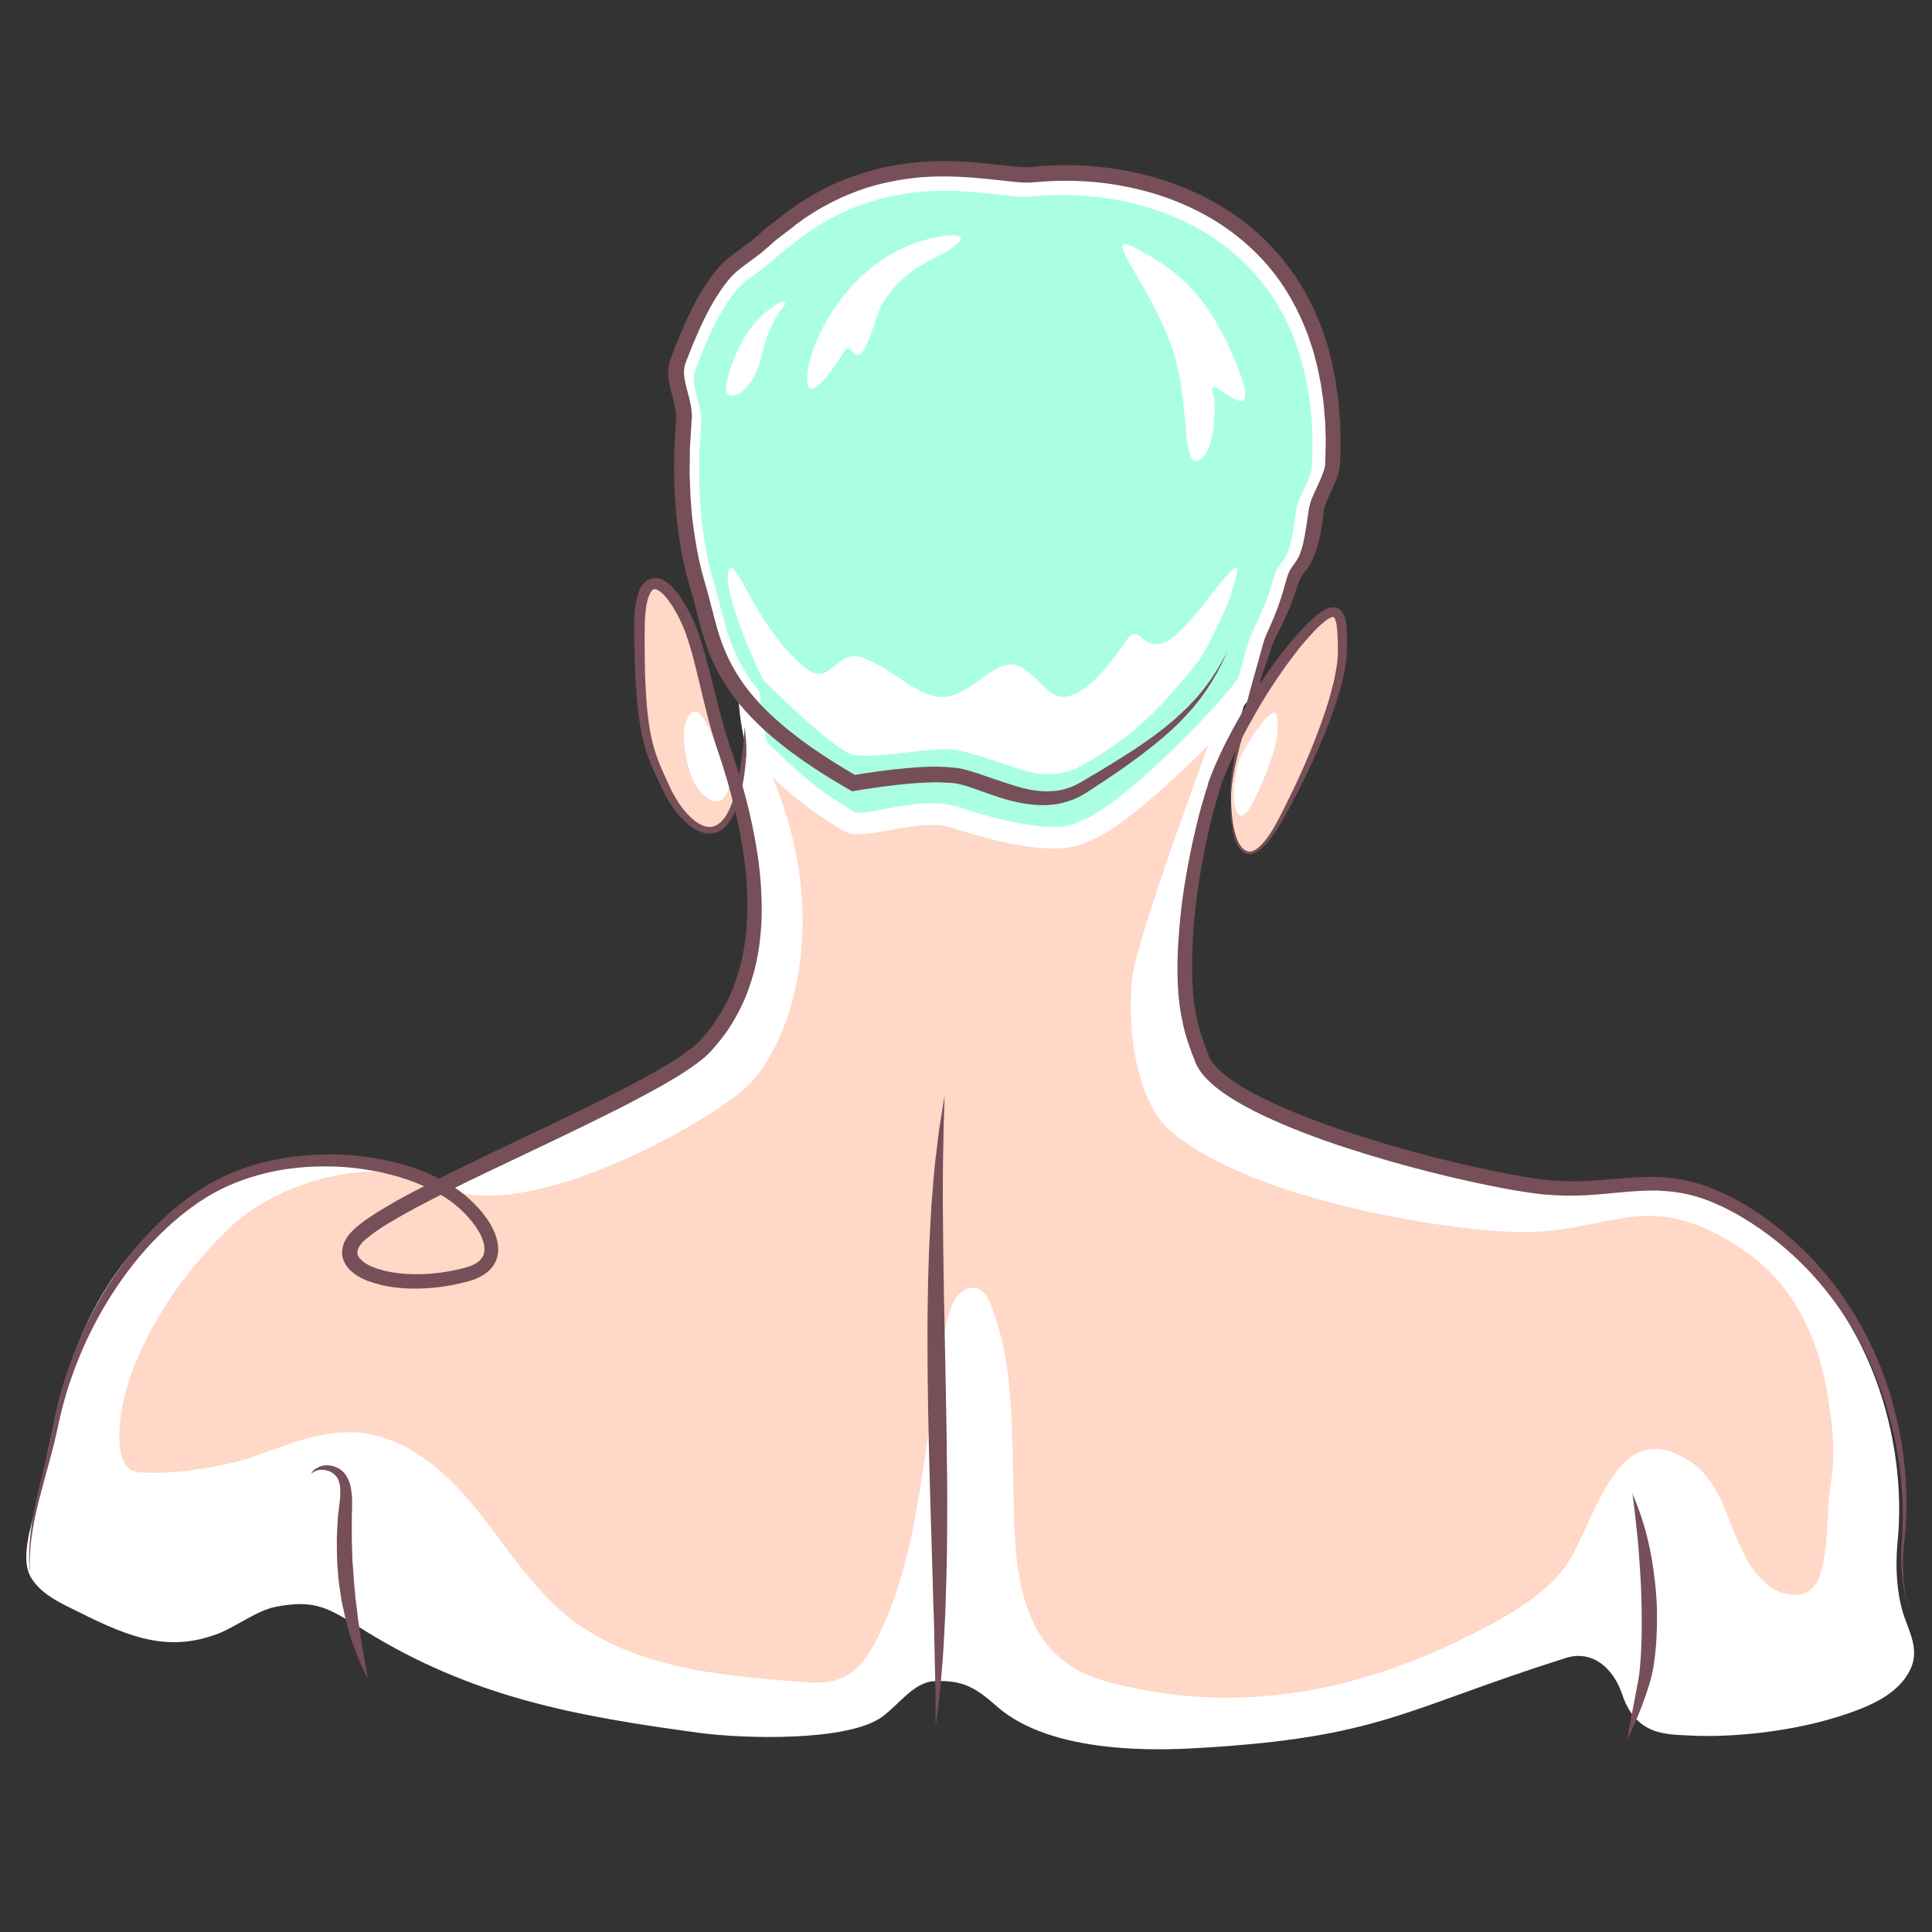 <?xml version="1.0" encoding="UTF-8"?>
<svg xmlns="http://www.w3.org/2000/svg" xmlns:xlink="http://www.w3.org/1999/xlink" version="1.1" id="Layer_13" x="0px" y="0px" viewBox="0 0 1200 1200" xml:space="preserve">
<rect x="0" y="0" width="1200" height="1200" fill="#333333" stroke="none"/>
<g>
	<g>
		<path fill="#FFFFFF" d="M1178.6,957.9c6-59.1-13.6-146.5-87.8-198.3c-59.9-41.8-84.9-15.4-139.2-22.6    c-54.2-7.2-194.5-44.2-208.3-78.7c-7.2-18-13.5-35.5-9.9-81.6c2.3-28.9,9.6-64.8,17.3-88.3c3.5-10.8,10.6-25.9,19.5-41.7    c5.5-19.8,11.7-38.3,13.5-45.1c2.1-7.7,9.8-18.4,16-41.1c3.1-11.3,10.3-5.6,14.5-43.5c0.9-7.9,10.1-20,10.2-29.5    c7.2-144.7-103.6-187.5-186.3-179c-21.2,2.2-85.6-21.2-150.7,27.7c-23.1,17.4-9,8.6-33.8,26.5c-17,12.3-30.4,46.7-35.8,61.2    c-4.6,12.4,4.6,24.1,3.4,37c-4,45.4,1.9,81.5,8.6,103.1c6.7,21.6,13,49,33.9,74.7c0.4,13.5-0.9,24.2-1.3,34    c-0.2,5.7-1.3,12.7-3,19.6c19.8,89.1,3.8,126.6-24.4,157.4c-18.9,20.7-105.2,57.5-163.8,86.9c-0.9,0.5-15.9-8.2-18.1-9    c-7.9-2.9-16.1-4.8-24.4-6.1c-18.3-2.9-62.3-9.3-101,16.3C42.1,794.3,37,874.4,22.7,934.1c-3.1,12.8-10.2,33.5-3.8,45.1    c5.1,9.1,14.7,14.5,24,19.1c32.7,16.3,58.8,29.5,92.8,16.3c10.8-4.2,23.8-14.2,35.2-16.5c25.1-5,33.3,0.8,55,14.3    c67,41.7,131,53.5,209.2,64c26.3,3.5,91.6,5.6,113-10.2c10.1-7.4,19.6-21.4,32.1-22c17.8-0.8,25.7,3.9,39,15.7    c34.1,30,100.9,27.3,125.5,25.8c112.7-6.5,127.3-24.1,227.8-55.9c16.4-5.2,29.5,6.1,35,22.4c8.7,26.2,27.8,25,43,25.8    c21.2,1.1,62.1-1.2,99-14.3c12.7-4.5,25.7-10.4,33.7-21.2c9.4-12.8,5.4-22.9,0.5-35.8C1178,992.2,1177.1,973.3,1178.6,957.9z"></path>
		<g>
			<path fill="#FFD8C7" d="M395.6,390.7c0,68.7,6.6,77.2,16.9,99.5c8.7,18.9,35.9,43.9,45.2,5.9c-2.6-9.9-5.8-20.3-9.6-31.2     c-10-28.8-12.2-60.1-21.4-79.9C414,357.7,395.6,350.9,395.6,390.7z"></path>
		</g>
		<g>
			<path fill="#FFD8C7" d="M796.7,506.6c23.1-42.9,37.5-82.7,37.5-103.5c0-20.8,0-36.2-24-9.5c-12.9,14.4-25.8,33.6-36.1,51.9     c-5,18.3-9.5,37.7-9.5,50.3C764.6,522,773.6,549.6,796.7,506.6z"></path>
		</g>
	</g>
	<g>
		<path fill="#FFD8C7" d="M1121.8,989.2c1.3-0.6,2.6-1.5,3.7-2.5c3.1-3,4.6-7.2,5.7-11.3c5.1-18.2,3-36.8,6.1-55.2    c2.9-17.1,0.7-35.9-2-52.9c-5.5-34.9-20.5-68.5-50.2-89.3c-59.9-41.8-81.8-13.5-136.5-12.7c-41.3,0.6-170.3-18.4-222.1-63.3    c-14.7-12.7-27.1-46.7-23.5-92.8c2-25.3,50.4-154.2,63.4-189.8c-9.8,7.8-20.3,14.7-31.4,20.7c-36.5,43.6-87.6,58.1-89.5,57.6    c-71.8-20-61.9-23.7-115.5-11.3c-19.9-5.1-37.4-25.6-60.9-45.2c0.4,13.5,9.2,38,11.9,44.5c33.5,82.1,13.5,156-14.7,186.9    c-18.9,20.7-140.6,91.3-193.5,63.8c-39.1-20.3-100.5-2.7-130.7,26.7c-74,72.2-77.5,148.6-57.7,151.1c19.8,2.5,55-3,73.8-9.7    c20.7-7.4,41.9-16.4,63.8-14.7c29.5,2.2,54.1,23.3,72.8,46.2c18.7,22.9,34.3,48.8,57.2,67.5c39.3,32,93.3,37.2,143.8,41    c9.3,0.7,19.1,1.4,27.6-2.5c10.3-4.6,16.8-14.9,21.8-25c16.3-32.9,22.9-69.3,28.3-105.3c2.8-18.2,5.2-36.5,8.6-54.7    c2.7-14.4,3.7-38.4,11.6-50.8c3-4.6,9-7.8,14.1-5.6c4,1.7,6.2,6.1,7.8,10.2c13.1,33.3,12.8,70.2,13.7,105.9    c1,38.4-1.7,91.9,33.9,116.8c10.3,7.2,22.7,10.9,35,13.7c73.3,16.8,143.3,3.5,210.8-29.5c14.6-7.1,49.3-24.2,63.5-45.1    c19.8-29.2,30.7-95.1,77.3-64.9c26.4,17.1,24.3,60.2,50.1,78.1C1106.3,990.2,1115.2,992.3,1121.8,989.2z"></path>
		<path fill="#FFFFFF" d="M425.3,450.6c-1.7,5.6,0.2,23.3,5.3,34.4c4.3,9.4,17.8,21.8,22.5,2.9c-1.3-4.9-2.9-10.1-4.8-15.5    C436.5,438.3,430,435.7,425.3,450.6z"></path>
		<path fill="#FFFFFF" d="M778.9,497.1c9-18.4,14.7-35.5,14.7-44.4c0-8.9,0-15.5-9.4-4.1c-5.1,6.2-10.1,14.4-14.2,22.3    c-2,7.8-3.7,16.2-3.7,21.5C766.3,503.7,769.8,515.5,778.9,497.1z"></path>
	</g>
	<path fill="#AAFFE2" stroke="#FFFFFF" stroke-width="13.427" stroke-miterlimit="10" d="M527.8,510.5c8.3,4.9,43.4-9.9,65.1-2.9   c39,12.6,67,16.5,80.8,8.6c26.9-9.2,93.1-77.5,101.8-92.9c1.4-5.7,4.5-15.5,6.3-22.2c2.1-7.5,9.5-17.9,15.6-40.1   c3-11,10-5.4,14.2-42.4c0.9-7.7,9.9-19.5,10-28.8c7.1-141-101-182.7-181.5-174.4c-20.7,2.1-83.4-20.6-146.9,27   c-22.6,16.9-8.7,8.4-32.9,25.9c-16.6,12-29.7,45.5-34.9,59.7c-4.5,12.1,4.5,23.5,3.4,36.1c-3.9,44.2,1.8,79.4,8.4,100.5   c6.5,21,7.8,42.6,28.2,67.7c0.4,13.1,3.6,27.3,5,32.2C487.4,480.9,500.4,494.4,527.8,510.5z"></path>
	<path fill="#FFFFFF" d="M452.9,353.7c4.6-8,15.8,34.8,47.2,61.1c15.6,13,19.2-12.5,35.8-6.3c19.1,7.1,33.3,23.9,48.7,24.4   c15.8,0.5,29.7-19,41.9-20.1c12.6-1.1,21,16.8,30.4,19.5c10.9,3.2,26.1-9.7,41.9-33.5c8.2-12.3,9.4,2.3,20.6,1.4   c11.5-0.9,28.8-26.2,37.2-36.3c16.3-19.7,13.2-12.1,7.1,8c-1.6,5.3-15.3,33.6-18.3,37.4C722.9,437.4,707,455,676.4,473   c-10.8,6.4-16.7,8-29.2,7.7c-9.4-0.2-32.5-10-44.1-12.6c-6.6-1.5-6.6-4.5-35.5-1.3c-8.1,0.9-32.4,4.6-39.8,1.3   c-11.5-5.2-36.7-29-52.9-44.9C472.4,421,446.9,364.1,452.9,353.7z"></path>
	<g>
		<path fill="#764F58" d="M764,496.9c-0.1-5.7,0.4-11.4,1.2-17.1c0.8-5.7,1.8-11.3,3-16.9c2.3-11.2,5.1-22.3,8.1-33.4    c1.5-5.5,3-11,4.6-16.5l2.3-8.2l1.1-4.2l0.6-2c0.1-0.3,0.2-0.7,0.3-1l0.4-1.1l0.9-2.2c0.3-0.7,0.6-1.3,0.9-2l1.7-3.9    c1.2-2.6,2.2-5.2,3.3-7.8c2-5.2,3.8-10.5,5.3-15.9l1.1-4l0.3-1l0.4-1.2l0.3-1c0.1-0.4,0.3-0.9,0.5-1.3c0.7-1.8,1.6-3.2,2.6-4.6    l1.3-1.8c0.4-0.6,0.7-1.1,1.1-1.6c1.3-2,2.3-4.3,3-6.8c0.8-2.4,1.4-5.1,1.9-7.7c1-5.3,1.8-10.9,2.6-16.4l0.1-0.5l0.1-0.5l0-0.3    l0.2-1.1c0.2-0.8,0.5-2,0.7-2.7c0.5-1.6,1.1-3.1,1.7-4.4c1.2-2.8,2.5-5.4,3.6-7.9c1.2-2.5,2.2-5,3-7.4c0.4-1.2,0.6-2.3,0.8-3.4    c0.1-0.5,0.1-1,0.1-1.5l0.1-2.2c0.1-5.7,0.4-11.5,0.1-17l-0.1-4.2l-0.1-2.1c0-0.7-0.1-1.4-0.2-2.1l-0.7-8.4    c-0.1-1.4-0.3-2.8-0.5-4.2l-0.6-4.1l-0.6-4.1c-0.2-1.4-0.5-2.7-0.8-4.1l-0.8-4.1c-0.3-1.4-0.5-2.7-0.9-4.1l-2.1-8.1l-0.3-1l-0.3-1    l-0.7-2l-1.3-3.9c-0.8-2.7-1.9-5.2-2.9-7.8c-4.2-10.2-9.4-20-15.8-29c-12.8-18-30.2-32.5-49.9-42.6    c-19.7-10.2-41.6-16.1-63.7-18.3c-11.1-1.1-22.3-1.2-33.4-0.4l-4.2,0.3l-1,0.1l-1.2,0.1c-0.7,0-1.4,0.1-2.3,0.1    c-0.8,0-1.7,0-2.5,0l-2.3-0.1c-1.5-0.1-3-0.2-4.4-0.4c-5.8-0.6-11.5-1.3-17.1-1.8c-11.2-1.2-22.4-1.8-33.5-1.4    c-5.6,0.2-11.1,0.7-16.6,1.5c-5.5,0.8-10.9,1.9-16.3,3.2c-1.3,0.3-2.7,0.7-4,1.1l-2,0.6l-2,0.6l-3.9,1.3l-3.9,1.5    c-1.3,0.5-2.6,1-3.8,1.5l-3.8,1.6l-3.7,1.8l-1.9,0.9l-1.8,1l-3.7,1.9c-1.2,0.7-2.4,1.4-3.6,2.1c-2.4,1.4-4.7,2.9-7,4.4    c-1.2,0.7-2.3,1.5-3.4,2.4l-3.4,2.4l-0.4,0.3c0,0-0.2,0.2-0.1,0.1l-0.2,0.2l-0.8,0.7l-1.7,1.3l-3.4,2.6l-3.4,2.6l-1.7,1.3    c-0.6,0.4-1,0.9-1.6,1.3l-3,2.7l-3.4,2.9l-1.7,1.5c-0.6,0.5-1.2,0.9-1.7,1.3l-3.5,2.6l-7,5.2l-0.4,0.3l-0.2,0.2    c-0.1,0.1,0.2-0.2,0,0l-0.8,0.7l-1.7,1.3c-0.6,0.5-0.9,0.9-1.4,1.3l-1.3,1.3c-0.4,0.4-0.9,0.9-1.3,1.4l-1.3,1.5    c-0.9,1-1.6,2.1-2.5,3.2c-3.2,4.3-6.1,9.1-8.8,13.9c-5.3,9.8-9.7,20.1-13.8,30.6l-1.4,3.7l-0.6,2c-0.1,0.5-0.1,0.9-0.2,1.4    c-0.3,2.1-0.2,4.5,0.3,7c0.8,5,2.9,10.5,3.9,16.7c0.2,1.6,0.4,3.2,0.5,4.9c0.1,0.8,0,1.7,0,2.5l-0.1,1.3l-0.1,1l-0.5,8.5l-0.3,4.3    c-0.1,1.4-0.2,2.9-0.2,4.2l-0.1,8.4c-0.2,5.6,0.1,11.2,0.3,16.8c0,2.8,0.3,5.6,0.5,8.4c0.2,2.8,0.4,5.6,0.7,8.4    c1.3,11.1,3.1,22.2,5.8,33l2.2,8l1.2,4.2c0.4,1.4,0.8,2.9,1.2,4.3c1.5,5.6,2.8,11.2,4.3,16.5c1.5,5.4,3.1,10.7,5.2,15.7    c2.1,5.1,4.5,10,7.3,14.6c2.8,4.7,6,9.1,9.5,13.4c3.5,4.2,7.3,8.3,11.3,12.1c16.1,15.3,35.1,27.8,54.6,39.1l-3.2-0.6    c5.7-1,11.3-1.8,17-2.6c5.7-0.8,11.4-1.4,17.1-1.9c5.7-0.5,11.5-0.9,17.4-0.9l2.2,0l2.2,0.1l2.2,0.1c0.7,0,1.5,0.1,2.3,0.2    l2.3,0.2l0.1,0l0.3,0l0.3,0l0.5,0.1l1.1,0.1l2.4,0.4l2.2,0.5c5.9,1.5,11.3,3.5,16.6,5.3c5.3,1.8,10.6,3.6,15.8,5.2    c5.2,1.5,10.5,2.7,15.7,3c1.3,0.1,2.6,0.1,3.9,0.1c1.3-0.1,2.6-0.1,3.9-0.2c2.6-0.2,5.1-0.7,7.6-1.5c1.3-0.3,2.4-0.8,3.7-1.3    c1.2-0.6,2.4-1,3.5-1.7l1.7-0.9l1.8-1.1l3.7-2.2c2.5-1.4,4.9-2.9,7.3-4.3c2.4-1.5,4.8-2.9,7.2-4.4c9.6-5.9,19.1-12,28-18.8    c2.2-1.7,4.5-3.4,6.6-5.2l3.2-2.7l3.1-2.8c2.1-1.8,4-3.9,6.1-5.8c1-1,1.9-2.1,2.9-3.1c0.9-1,1.9-2,2.8-3.1    c1.8-2.2,3.6-4.3,5.3-6.6l2.5-3.4l2.3-3.5c1.6-2.3,3-4.8,4.4-7.2c1.4-2.4,2.7-5,4-7.5c-1.2,2.6-2.3,5.2-3.5,7.7    c-1.3,2.5-2.5,5.1-4,7.5l-2.1,3.7l-2.3,3.6c-1.5,2.4-3.3,4.7-4.9,7c-0.8,1.2-1.8,2.2-2.7,3.4c-0.9,1.1-1.8,2.3-2.7,3.3    c-1.9,2.1-3.8,4.3-5.8,6.3l-3,3.1l-3.1,2.9c-2.1,2-4.3,3.8-6.4,5.7c-4.4,3.7-8.9,7.2-13.4,10.7c-4.6,3.4-9.2,6.8-13.9,10    c-2.3,1.6-4.7,3.2-7.1,4.8c-2.4,1.6-4.7,3.2-7.1,4.7l-3.5,2.3l-1.8,1.2l-2,1.2c-1.3,0.8-2.7,1.5-4.1,2.2c-1.4,0.6-2.8,1.3-4.3,1.7    c-1.4,0.6-2.9,0.9-4.4,1.4c-1.5,0.3-3,0.7-4.5,0.9c-1.5,0.3-3.1,0.4-4.6,0.5c-1.5,0.1-3.1,0.1-4.6,0.1c-6.1-0.1-12.1-1.1-17.8-2.5    c-5.8-1.4-11.2-3.3-16.6-5.2c-5.3-1.9-10.6-3.9-15.7-5.2l-1.9-0.4l-1.8-0.3l-1.1-0.1l-0.5-0.1l-0.3,0l-0.1,0c0.2,0,0,0,0.1,0    l-0.1,0l-2-0.1c-0.7,0-1.3-0.1-2-0.1l-2-0.1l-2-0.1l-2.1,0c-5.5,0.1-11,0.4-16.6,0.9c-5.6,0.5-11.1,1.1-16.7,1.9    c-5.5,0.7-11.1,1.6-16.6,2.5l-1.7,0.3l-1.5-0.9c-20-11.5-39.5-24.3-56.5-40.5c-4.2-4.1-8.3-8.4-12-12.9    c-3.8-4.6-7.2-9.4-10.3-14.5c-3.1-5.1-5.7-10.5-8-16c-2.2-5.5-4-11.2-5.6-16.8c-1.6-5.6-2.9-11.2-4.3-16.6c-0.4-1.4-0.7-2.7-1.1-4    l-1.2-4l-2.4-8.5c-2.8-11.4-4.7-22.9-6-34.4c-0.3-2.9-0.5-5.8-0.7-8.7c-0.2-2.9-0.5-5.8-0.6-8.7c-0.2-5.8-0.5-11.6-0.3-17.4    l0.1-8.8c0-1.5,0.1-2.9,0.2-4.3l0.3-4.3l0.5-8.5l0.1-1.2l0-0.9c0-0.6,0.1-1.2,0-1.8c0-1.2-0.2-2.4-0.4-3.7    c-0.8-5-2.8-10.4-3.9-16.6c-0.5-3.1-0.8-6.5-0.3-10c0.2-0.9,0.3-1.9,0.6-2.8l0.6-2c-0.1,0.2,0.2-0.5,0.2-0.5l0.1-0.3l0.2-0.5    l0.4-1l0.8-2c4.1-10.8,8.7-21.5,14.3-31.8c2.8-5.2,5.9-10.2,9.5-15.1c1.8-2.4,3.7-4.7,5.9-7.1l1.8-1.7c0.6-0.6,1.2-1.2,1.7-1.6    l1.7-1.3l0.8-0.7l0.4-0.3l0.2-0.2l0.4-0.3l6.8-5l3.4-2.5c0.6-0.4,1.2-0.8,1.7-1.3l1.5-1.3l3.1-2.6l3.4-3c0.6-0.5,1.1-1,1.7-1.5    l1.7-1.3l3.4-2.6l3.4-2.6l1.7-1.3l0.8-0.7l0.5-0.4l0.4-0.3l3.6-2.6c1.2-0.9,2.4-1.7,3.6-2.5c2.5-1.6,4.9-3.2,7.5-4.7    c1.3-0.7,2.5-1.5,3.8-2.2l3.9-2.1l2-1l2-1l4-1.9c1.3-0.6,2.7-1.2,4.1-1.7c1.4-0.6,2.7-1.2,4.1-1.6l4.1-1.5l4.2-1.4l2.1-0.7    l2.1-0.6c1.4-0.4,2.8-0.8,4.3-1.2c5.7-1.5,11.5-2.6,17.3-3.4c5.8-0.8,11.7-1.3,17.5-1.6c11.7-0.5,23.4,0.2,34.9,1.4    c5.7,0.6,11.4,1.3,17,1.8c1.4,0.1,2.7,0.2,4.1,0.3l2,0.1c0.7,0,1.2,0,1.8,0c0.5,0,1.3-0.1,2-0.1l0.9-0.1l1.1-0.1l4.4-0.4    c11.7-0.9,23.4-0.7,35,0.4c23.3,2.3,46.3,8.5,67.2,19.3c10.5,5.4,20.4,11.9,29.4,19.6c9,7.6,17.1,16.4,23.9,26    c6.9,9.6,12.5,20.1,16.9,31c1.1,2.7,2.3,5.4,3.1,8.3l1.4,4.2l0.7,2.1l0.3,1l0.3,1.1l2.2,8.5c0.4,1.4,0.6,2.9,0.9,4.3l0.8,4.3    c0.3,1.4,0.6,2.9,0.8,4.3l0.6,4.3l0.6,4.3c0.2,1.4,0.4,2.9,0.5,4.4l0.7,8.7c0.1,0.7,0.1,1.5,0.2,2.2l0.1,2.2l0.1,4.4    c0.3,6,0,11.6-0.1,17.3l-0.1,2.1c-0.1,0.9-0.1,1.9-0.2,2.7c-0.3,1.7-0.7,3.4-1.1,4.9c-1,3.1-2.2,5.9-3.4,8.5    c-1.2,2.7-2.5,5.2-3.5,7.7c-0.5,1.2-1,2.4-1.3,3.6c-0.2,0.6-0.2,0.8-0.4,1.4l-0.2,1.1l0,0.3c0,0.1,0-0.3,0,0l-0.1,0.5    c-0.3,2.9-0.6,5.8-1.1,8.7c-0.4,2.9-1,5.8-1.7,8.7c-0.7,2.9-1.5,5.8-2.7,8.8c-0.5,1.5-1.2,2.9-1.9,4.4l-1.2,2.2    c-0.4,0.7-0.9,1.4-1.4,2.1c-0.5,0.6-1,1.3-1.4,1.9l-1.3,1.6c-0.8,1-1.4,2-1.8,2.8c-0.1,0.2-0.2,0.4-0.3,0.6l-0.4,1l-0.2,0.5    l-0.1,0.3c0,0.1,0.1-0.2,0,0.1l-0.3,1l-1.4,4.2c-1.8,5.6-4,11-6.4,16.3c-1.2,2.6-2.5,5.3-3.8,7.8l-1.9,3.8    c-0.3,0.6-0.7,1.3-0.9,1.9l-0.8,1.8l-0.4,0.9c-0.1,0.3-0.3,0.7-0.4,1l-0.7,2c0,0.1,0-0.1,0,0.1l-0.1,0.3l-0.2,0.5l-0.3,1    c-0.2,0.7-0.4,1.4-0.7,2.1l-2.8,8.1c-1.9,5.4-3.7,10.8-5.5,16.2c-3.6,10.8-7,21.7-10,32.7C767.4,474.4,764.7,485.5,764,496.9z"></path>
	</g>
	<g>
		<path fill="#764F58" d="M1185.6,1000.8c0,0-0.3-1.1-0.8-3.2c-0.5-2.1-1.3-5.3-2-9.4c-0.7-4.2-1.5-9.4-1.8-15.5    c-0.2-3.1-0.2-6.4-0.1-9.9c0.1-3.5,0.5-7.3,0.7-11.2c0.8-15.7-0.1-34.9-4.4-56.2c-2.2-10.7-5.2-21.9-9.4-33.4    c-4.1-11.5-9.4-23.2-16.1-34.8c-6.7-11.6-14.8-22.9-24.3-33.6c-9.5-10.7-20.6-20.7-33-29.5l-2.3-1.6l-2.4-1.6    c-1.6-1.1-3.3-2.2-4.9-3.1c-1.6-1-3.2-2-4.9-3c-1.7-0.9-3.3-1.9-5.1-2.8c-6.9-3.6-14-6.7-21.5-8.9c-3.8-1.1-7.6-1.9-11.5-2.5    c-3.9-0.6-7.8-0.9-11.8-1.1c-8-0.2-16.2,0.4-24.6,1.2c-8.4,0.8-17,1.7-25.8,1.9c-8.8,0.2-17.8-0.2-26.6-1.4    c-8.8-1.2-17.5-2.7-26.2-4.5c-8.7-1.7-17.4-3.7-26.1-5.7c-17.4-4.1-34.7-8.8-52-14.1c-17.3-5.3-34.5-11.2-51.3-18.3    c-8.4-3.6-16.7-7.4-24.8-11.9c-4-2.2-8-4.6-11.9-7.3c-3.9-2.7-7.6-5.6-11.1-9.2c-1.7-1.8-3.4-3.7-4.8-6c-0.7-1.1-1.4-2.3-2-3.6    l-0.4-1l-0.3-0.8l-0.6-1.6c-1.7-4.2-3.3-8.6-4.6-13c-0.7-2.2-1.3-4.5-1.8-6.7c-0.5-2.3-1-4.5-1.4-6.8c-0.5-2.3-0.7-4.6-1.1-6.8    c-0.3-2.3-0.5-4.6-0.7-6.8c-0.7-9.1-0.7-18.1-0.3-27.1c0.1-2.2,0.2-4.5,0.4-6.7c0.2-2.2,0.3-4.4,0.5-6.6c0.2-2.3,0.4-4.4,0.6-6.6    c0.3-2.2,0.5-4.4,0.7-6.6c2.2-17.5,5.4-34.5,9.4-51.1c2-8.3,4.3-16.5,6.9-24.5l0.2-0.8l0.1-0.5l0.1-0.4l0.5-1.5l1.1-2.9    c0.8-2,1.6-4,2.4-5.9c1.7-3.9,3.4-7.6,5.2-11.3c3.6-7.4,7.5-14.6,11.5-21.5c4-6.9,8.2-13.7,12.6-20.2c8.7-13,18-25.2,28.5-35.8    c2.7-2.6,5.4-5.2,8.8-7.4c0.9-0.5,1.8-1.1,2.8-1.5c1-0.4,2.1-0.9,3.6-1c1.4-0.1,3.2,0.2,4.5,1.2c1.3,1,2,2.1,2.6,3.2    c1,2.1,1.3,4.1,1.6,5.9c0.2,1.9,0.3,3.7,0.4,5.5c0.1,3.6,0.1,7,0,10.4c-0.1,7.1-1.4,13.8-3,20.2c-1.6,6.4-3.5,12.5-5.6,18.4    c-4.1,11.7-8.8,22.5-13.4,32.5c-4.7,10-9.3,19.2-13.9,27.6c-4.5,8.4-8.9,16.1-14.3,22.1c-1.4,1.5-2.8,2.9-4.4,4    c-1.6,1.1-3.4,2.1-5.3,2.3c-2,0.2-3.9-0.6-5.2-1.8c-1.3-1.2-2.2-2.6-3-4c-1.4-2.8-2.2-5.6-2.7-8.2c-0.5-2.6-0.9-4.9-1.1-7    c-0.4-4.2-0.5-7.5-0.5-9.6c0-2.2,0-3.3,0-3.3s0,1.1,0.1,3.3c0.1,2.2,0.3,5.4,0.9,9.6c0.3,2.1,0.7,4.4,1.4,6.9    c0.7,2.5,1.5,5.2,2.9,7.8c0.7,1.3,1.6,2.6,2.8,3.5c1.2,1,2.7,1.5,4.2,1.3c1.6-0.2,3.1-1.1,4.5-2.1c1.4-1.1,2.7-2.4,4-3.9    c5-5.9,9-13.7,13.2-22.2c4.2-8.5,8.7-17.7,13-27.8c4.3-10,8.6-20.9,12.4-32.5c1.9-5.8,3.6-11.8,5-18c1.4-6.2,2.5-12.6,2.4-19.1    c0-3.4-0.1-6.8-0.3-10.1c-0.1-1.7-0.2-3.3-0.5-4.9c-0.2-1.6-0.6-3.1-1.1-4.2c-0.3-0.5-0.5-0.8-0.7-0.9c-0.1-0.1-0.2-0.1-0.6-0.1    c-0.8,0.1-2.2,0.7-3.4,1.6c-2.6,1.8-5.2,4.2-7.6,6.7c-1.2,1.3-2.4,2.6-3.6,3.9l-0.9,1l-0.9,1l-1.8,2.1l-1.8,2.1l-1.7,2.2    c-1.1,1.5-2.3,2.9-3.4,4.4c-4.5,5.9-8.8,12.1-13,18.6c-4.2,6.4-8.2,13.1-12,20c-3.9,6.9-7.6,13.9-11,21.2c-1.7,3.6-3.3,7.3-4.9,11    c-0.8,1.9-1.4,3.7-2.2,5.5l-1,2.9l-0.5,1.5l-0.1,0.4l-0.1,0.3l-0.2,0.7c-2.4,7.8-4.6,15.8-6.5,24c-3.8,16.3-6.8,33.1-8.7,50.2    c-0.3,2.1-0.4,4.2-0.7,6.4c-0.2,2.1-0.4,4.4-0.5,6.5c-0.1,2.2-0.3,4.3-0.4,6.5c-0.1,2.2-0.2,4.3-0.3,6.5    c-0.3,8.7-0.3,17.3,0.4,25.9c0.2,2.1,0.4,4.3,0.7,6.4c0.3,2.1,0.6,4.3,1,6.3c0.4,2.1,0.9,4.2,1.3,6.3c0.5,2.1,1.1,4.1,1.7,6.2    c1.3,4.1,2.8,8.2,4.4,12.3l0.6,1.6l0.3,0.8l0.3,0.6c0.3,0.8,0.8,1.5,1.3,2.3c1,1.5,2.3,3,3.7,4.5c2.8,2.9,6.2,5.5,9.7,7.9    c3.5,2.4,7.3,4.7,11.1,6.8c7.7,4.2,15.8,7.9,24,11.4c16.4,6.9,33.4,12.8,50.4,18c17.1,5.3,34.2,10,51.4,14.1    c8.6,2.1,17.2,4,25.7,5.7c8.6,1.7,17.1,3.3,25.6,4.6c8.4,1.3,16.8,1.7,25.2,1.6c8.4-0.1,16.7-0.9,25.2-1.6c8.4-0.7,17-1.4,25.6-1    c4.3,0.2,8.6,0.6,12.8,1.3c4.2,0.7,8.4,1.7,12.4,2.9c8.1,2.5,15.7,5.9,22.9,9.8c1.8,0.9,3.5,2,5.3,3c1.8,1,3.4,2.1,5.2,3.2    c1.7,1.1,3.3,2.2,4.9,3.3l2.4,1.7l2.4,1.8c12.7,9.3,24.1,19.8,33.7,31.1c9.7,11.3,17.7,23.2,24.3,35.2c6.6,12,11.8,24.1,15.7,35.9    c3.9,11.8,6.7,23.3,8.6,34.2c3.8,21.8,4,41.3,2.6,57.1c-0.3,4-0.9,7.7-1.1,11.1c-0.3,3.5-0.3,6.8-0.3,9.8    c0.1,6.1,0.6,11.3,1.2,15.5c0.6,4.2,1.2,7.4,1.7,9.5C1185.3,999.7,1185.6,1000.8,1185.6,1000.8z"></path>
	</g>
	<g>
		<path fill="#764F58" d="M18.5,975.9c0,0,0-0.3-0.1-1c0-0.7-0.1-1.7-0.2-3c-0.1-2.6-0.2-6.5,0.1-11.6c0.3-5.1,1-11.4,2.2-18.7    c1.3-7.3,3.2-15.6,5.5-24.8c2.3-9.2,4.9-19.4,6.9-30.6c2-11.3,5.1-23.5,9.5-36.1c4.4-12.6,10-25.7,17.2-38.8    c7.2-13.1,16-26.3,26.8-38.8c5.4-6.2,11.3-12.3,17.7-18.1c3.2-2.9,6.6-5.6,10-8.3c3.5-2.6,7.1-5.2,10.9-7.7    c1.8-1.2,3.8-2.3,5.8-3.5c2-1.1,4-2.2,6.1-3.2c4.1-2,8.3-3.9,12.7-5.4c8.7-3.2,17.9-5.5,27.3-7.1c4.7-0.8,9.5-1.3,14.3-1.7    c4.8-0.3,9.7-0.5,14.6-0.5c9.8,0.1,19.7,1,29.6,2.8c4.9,0.9,9.9,2,14.8,3.4l3.7,1.1l3.6,1.2l1.8,0.6l1.8,0.7    c1.2,0.5,2.4,1,3.6,1.5c4.7,2,9.4,4.3,13.9,6.9c1.1,0.7,2.3,1.4,3.4,2.1c0.6,0.4,1.1,0.7,1.7,1.2l0.9,0.6l0.8,0.6    c2.2,1.6,4.2,3.3,6.2,5.1c4,3.6,7.6,7.6,10.8,12.1c1.6,2.3,3,4.7,4.2,7.3c1.2,2.6,2.2,5.5,2.6,8.6c0.4,3.1,0.3,6.6-1,9.8    c-1.2,3.3-3.5,6-6.1,8c-2.6,2-5.4,3.3-8.1,4.3c-1.4,0.5-2.8,0.9-4.1,1.2c-1.3,0.3-2.7,0.7-4,1c-10.6,2.5-21.5,3.6-32.6,3.2    c-5.5-0.2-11.1-0.9-16.6-2.2c-2.8-0.7-5.5-1.5-8.3-2.5c-2.7-1.1-5.5-2.4-8.1-4.3c-2.6-1.9-5.2-4.4-6.7-8c-0.8-1.8-1.2-3.8-1.1-5.8    c0.1-2,0.5-3.9,1.2-5.5c0.7-1.7,1.6-3.1,2.5-4.4l0.4-0.5c0.2-0.2,0.1-0.2,0.5-0.6l0.7-0.8c0.4-0.5,1.1-1.1,1.6-1.7    c2.3-2.2,4.5-3.9,6.8-5.6c4.6-3.3,9.3-6.2,14-9c4.7-2.8,9.5-5.4,14.3-8c19.3-10.2,38.9-19.6,58.5-29c9.8-4.7,19.6-9.4,29.4-14    c9.8-4.7,19.5-9.4,29.2-14.2c9.7-4.8,19.2-9.7,28.6-14.8c9.3-5.1,18.6-10.4,26.9-16.5c2.1-1.5,4-3.1,5.8-4.7    c0.5-0.4,0.9-0.8,1.3-1.2l0.6-0.6l0.6-0.7c0.9-1,1.8-2,2.6-3l2.4-2.9l2.3-3.1c1.5-2.1,2.9-4.2,4.2-6.3c2.7-4.3,5-8.8,7-13.4    c2-4.6,3.7-9.4,5.1-14.3c2.8-9.7,4.3-19.7,4.9-29.8c0.6-10,0.3-20.1-0.6-30.1c-1.9-19.9-6.2-39.3-11.6-57.9    c-0.6-2.3-1.4-4.6-2.1-7c-0.7-2.3-1.4-4.6-2.2-6.9c-0.8-2.3-1.5-4.6-2.3-6.9c-0.4-1.1-0.7-2.3-1.1-3.4c-0.4-1.2-0.7-2.3-1.1-3.5    c-2.8-9.3-5-18.6-7.2-27.7c-2.2-9.1-4.2-18-6.7-26.6c-1.3-4.3-2.6-8.5-4.2-12.4c-0.4-1-0.8-2-1.3-2.9c-0.2-0.5-0.4-1-0.6-1.4    l-0.7-1.5c-0.9-1.9-1.9-3.8-3-5.6c-2.1-3.6-4.4-7.1-7.1-9.8c-1.3-1.3-2.8-2.5-4-3c-0.6-0.3-1.2-0.4-1.5-0.4    c-0.4,0-0.7,0.1-1.1,0.4c-0.8,0.6-1.7,2-2.4,3.7c-0.7,1.7-1.1,3.5-1.5,5.4c-0.7,3.8-1,7.8-1.1,11.8c-0.1,3.9-0.1,8-0.1,12    c0,4,0.1,7.9,0.1,11.8c0,3.9,0.2,7.7,0.3,11.5c0.1,1.9,0.2,3.8,0.3,5.6c0.1,1.9,0.2,3.7,0.3,5.5c0.5,7.3,1.3,14.4,2.5,21.2    c1.3,6.8,3.1,13.1,5.5,19.1c1.2,3,2.5,5.9,3.9,8.8c1.3,2.9,2.6,5.9,3.9,8.5c2.7,5.3,5.9,10.2,9.6,14.2c1.8,2,3.8,3.8,5.9,5.3    c2.1,1.4,4.3,2.5,6.5,2.8c2.2,0.4,4.3,0,6.1-1.1c1.8-1,3.4-2.7,4.7-4.4c2.6-3.6,4.2-7.7,5.5-11.6c1.3-3.9,2.2-7.8,2.9-11.3    c0.7-3.6,1.2-6.9,1.7-10c0.2-1.5,0.4-3,0.6-4.4c0.1-0.7,0.2-1.4,0.2-2c0.1-0.7,0.2-1.3,0.3-2c0.7-5,0.9-8.9,1.1-11.5    c0.1-2.6,0.2-4,0.2-4s0.2,1.4,0.5,4c0.1,1.3,0.3,3,0.4,4.9c0.1,1.9,0.3,4.3,0.2,6.8c0,0.6,0,1.3,0,2c0,0.7-0.1,1.4-0.2,2.1    c-0.1,1.4-0.3,2.9-0.4,4.5c-0.3,3.1-0.8,6.6-1.4,10.2c-0.7,3.7-1.5,7.6-2.7,11.8c-1.3,4.1-2.9,8.5-5.7,12.8    c-1.5,2.1-3.3,4.1-5.8,5.6c-2.5,1.5-5.7,2.2-8.7,1.7c-3-0.4-5.8-1.7-8.2-3.3c-2.5-1.6-4.7-3.6-6.8-5.7c-4.1-4.3-7.7-9.4-10.7-15.1    c-1.5-2.9-2.7-5.7-4.1-8.6c-1.4-2.9-2.8-5.9-4.1-9c-2.6-6.2-4.7-13-6.2-20c-1.4-7-2.4-14.3-3-21.8c-0.2-1.9-0.3-3.7-0.4-5.6    c-0.1-1.9-0.3-3.8-0.4-5.7c-0.2-3.8-0.4-7.7-0.5-11.6c-0.1-3.9-0.3-7.9-0.3-11.9c0-4-0.2-8-0.1-12.2c0.1-4.2,0.3-8.4,1.1-12.8    c0.4-2.2,0.9-4.4,1.8-6.7c0.4-1.1,0.9-2.3,1.7-3.4c0.7-1.1,1.6-2.3,2.9-3.3c0.7-0.5,1.4-0.9,2.2-1.3c0.8-0.3,1.7-0.5,2.6-0.6    c1.8-0.1,3.4,0.3,4.7,0.8c2.7,1.2,4.6,2.8,6.3,4.5c3.4,3.4,6,7.2,8.3,11.2c1.2,2,2.3,4,3.3,6l0.8,1.5c0.3,0.5,0.5,1.1,0.7,1.6    c0.5,1.1,1,2.1,1.4,3.2c1.8,4.3,3.2,8.7,4.6,13.1c2.7,8.8,4.8,17.8,7.1,26.9c2.3,9,4.6,18.2,7.3,27.2c0.3,1.1,0.7,2.2,1,3.4    c0.4,1.1,0.8,2.3,1.1,3.4c0.8,2.3,1.5,4.6,2.3,6.9c0.8,2.3,1.6,4.6,2.3,7c0.7,2.4,1.5,4.7,2.2,7.1c2.9,9.5,5.4,19.2,7.5,29.1    c2.1,9.9,3.8,20,4.9,30.4c1,10.3,1.4,20.8,0.9,31.4c-0.6,10.6-2.1,21.3-5.1,31.8c-1.5,5.2-3.3,10.4-5.4,15.4    c-2.2,5-4.7,9.9-7.6,14.6c-1.4,2.4-3,4.6-4.6,6.9l-2.5,3.3l-2.7,3.3c-0.9,1.1-1.8,2-2.6,3l-0.7,0.8l-0.8,0.8    c-0.5,0.6-1.1,1.1-1.6,1.6c-2.1,2-4.4,3.8-6.6,5.4c-9,6.6-18.4,12-27.9,17.2c-9.5,5.2-19.2,10.2-28.9,15    c-9.7,4.8-19.5,9.6-29.3,14.3c-9.8,4.7-19.6,9.3-29.4,14c-19.6,9.3-39.2,18.6-58.2,28.7c-4.7,2.5-9.4,5.1-14,7.8    c-4.6,2.7-9.1,5.4-13.2,8.5c-2,1.5-4.1,3.1-5.7,4.6c-0.4,0.4-0.7,0.6-1.2,1.2l-0.7,0.8c0.1-0.2-0.1,0.1-0.1,0.2L224,773    c-0.6,0.8-1.1,1.7-1.5,2.5c-0.7,1.7-0.7,2.9-0.2,4.3c0.6,1.3,1.9,2.8,3.6,4.1c1.7,1.3,3.8,2.3,6,3.2c2.2,0.9,4.6,1.6,7,2.2    c4.8,1.2,9.9,1.8,14.9,2c10.1,0.5,20.3-0.5,30.2-2.7c1.3-0.3,2.4-0.6,3.7-0.9c1.3-0.4,2.4-0.6,3.5-1c2.1-0.7,4.1-1.7,5.7-2.9    c3.2-2.4,4.4-5.6,3.9-9.7c-0.5-4.1-2.7-8.4-5.3-12.2c-2.7-3.9-5.9-7.5-9.5-10.8c-1.8-1.6-3.7-3.2-5.5-4.6l-0.8-0.6l-0.3-0.2    l-0.4-0.2c-0.5-0.3-0.9-0.7-1.4-1c-1-0.7-2-1.3-3-1.9c-4.2-2.4-8.6-4.6-13-6.6c-8.8-3.8-18.2-6.5-27.5-8.4    c-9.4-1.8-18.8-2.9-28.2-3.1c-4.7-0.1-9.3,0-14,0.2c-4.6,0.3-9.2,0.8-13.7,1.4c-18,2.7-35.1,8.5-49.7,17.4    c-7.3,4.5-14.1,9.6-20.4,15.1c-6.3,5.5-12.1,11.3-17.5,17.3c-10.7,12-19.5,24.8-26.9,37.5c-7.3,12.8-13.2,25.5-17.7,37.8    c-4.6,12.3-7.8,24.2-10.1,35.4c-2.4,11.3-5.3,21.4-7.8,30.6c-2.5,9.2-4.7,17.3-6.2,24.5c-1.5,7.2-2.4,13.4-2.9,18.5    c-0.5,5.1-0.5,9-0.5,11.6c0,1.3,0,2.3,0.1,3C18.5,975.5,18.5,975.9,18.5,975.9z"></path>
	</g>
	<g>
		<path fill="#764F58" d="M1013.7,927.3c0,0,0.3,0.6,0.7,1.6c0.4,1.1,1.2,2.6,1.9,4.6c0.8,2,1.7,4.5,2.7,7.3c0.5,1.4,0.9,3,1.5,4.6    c0.5,1.6,1,3.3,1.5,5.1c1.9,7.1,3.8,15.6,5,24.7c0.3,2.3,0.6,4.6,0.9,7c0.3,2.4,0.5,4.8,0.7,7.2c0.4,4.8,0.6,9.8,0.6,14.7    c0,4.9-0.1,9.9-0.4,14.8c-0.1,2.4-0.4,4.9-0.6,7.2c-0.3,2.4-0.5,4.7-0.9,7.1c-0.7,4.6-1.6,9.1-3,13.3c-0.7,2-1.3,3.9-1.9,5.8    c-0.6,1.9-1.3,3.7-1.9,5.4c-1.3,3.5-2.5,6.6-3.7,9.4c-1.1,2.8-2.2,5.1-3.1,7.1c-0.9,2-1.6,3.5-2.1,4.5c-0.5,1-0.8,1.6-0.8,1.6    s0.1-0.6,0.3-1.8c0.2-1.1,0.4-2.8,0.8-4.9c0.4-2.1,0.8-4.7,1.4-7.6c0.6-2.9,1.2-6.2,1.9-9.8c0.7-3.5,1.4-7.4,2.2-11.6    c0.7-3.9,1.2-8.1,1.5-12.6c0.2-2.2,0.3-4.5,0.4-6.8c0.1-2.3,0.2-4.6,0.3-7c0.1-4.7,0.2-9.5,0.1-14.3c0-4.8-0.2-9.6-0.3-14.3    c-0.1-2.4-0.2-4.7-0.3-7c-0.1-2.3-0.3-4.6-0.4-6.8c-0.3-4.5-0.6-8.8-0.9-13c-0.3-4.1-0.7-8-1.1-11.6c-0.4-3.6-0.7-6.9-1.1-9.9    c-0.3-2.9-0.6-5.5-0.9-7.6c-0.3-2.1-0.5-3.8-0.6-4.9C1013.8,927.9,1013.7,927.3,1013.7,927.3z"></path>
	</g>
	<g>
		<path fill="#764F58" d="M193.4,915.1c0,0,0.1-0.1,0.2-0.4c0.2-0.2,0.4-0.6,0.8-1c0.2-0.2,0.4-0.4,0.7-0.7c0.3-0.2,0.6-0.5,0.9-0.7    c0.3-0.3,0.7-0.5,1.2-0.7c0.4-0.2,0.9-0.4,1.4-0.7c2.1-0.8,4.9-1.1,8.1-0.3c1.6,0.4,3.2,1.1,4.8,2.2c0.4,0.3,0.8,0.5,1.1,0.9    l0.6,0.5l0.1,0.1l0.1,0.1c-0.1-0.1,0.2,0.2,0.1,0.2l0,0l0.2,0.2c0.3,0.3,0.6,0.6,0.8,1c0.3,0.5,0.6,0.9,0.9,1.4    c1.1,1.9,1.8,3.8,2.3,5.9c0.5,2.1,0.7,4.2,0.9,6.3c0.3,4.3,0,8.7-0.1,12.9l0,0.8l0,0.4l0,0.1c0,0,0,0.1,0-0.1l0,0.1l0,0.2    c0,0.5,0,1.1,0,1.7c0,1.1,0,2.2,0,3.3c0,2.2,0,4.5,0,6.8c0,2.3,0.2,4.5,0.2,6.7c0.1,2.3,0.1,4.5,0.2,6.8c0.2,2.3,0.3,4.6,0.5,6.8    c0.2,2.3,0.2,4.5,0.5,6.8c0.2,2.2,0.4,4.5,0.6,6.7c0.1,1.1,0.2,2.2,0.3,3.3c0.1,1.1,0.3,2.2,0.4,3.2c0.3,2.1,0.5,4.2,0.8,6.3    c0.1,1,0.2,2,0.3,3.1c0.2,1,0.3,2,0.5,3c0.3,2,0.6,3.9,0.8,5.7c0.3,1.8,0.5,3.6,0.8,5.3c0.6,3.4,1.1,6.5,1.6,9.4    c0.5,2.8,1,5.2,1.3,7.2c0.4,2,0.6,3.6,0.8,4.7c0.2,1.1,0.3,1.7,0.3,1.7s-0.3-0.5-0.8-1.5c-0.5-1-1.2-2.4-2.1-4.3    c-0.4-0.9-0.9-2-1.5-3.1c-0.5-1.1-1.1-2.3-1.6-3.7c-1-2.7-2.2-5.7-3.4-9c-1.2-3.3-2.2-7-3.3-10.9c-0.3-1-0.6-2-0.8-3    c-0.2-1-0.5-2-0.7-3.1c-0.5-2.1-0.9-4.2-1.4-6.4c-0.2-1.1-0.5-2.2-0.7-3.3c-0.2-1.1-0.3-2.2-0.5-3.4c-0.4-2.3-0.7-4.5-1-6.9    c-0.4-2.3-0.5-4.7-0.7-7c-0.2-2.4-0.4-4.7-0.5-7.1c-0.2-4.8-0.2-9.6-0.2-14.2c0.1-2.3,0.2-4.6,0.3-6.8c0.1-1.1,0.1-2.2,0.2-3.3    c0-0.6,0.1-1.1,0.1-1.7l0-0.2l0-0.2l0-0.1l0-0.4l0.1-0.9c0.5-4.5,1.1-8.5,1.4-12.2c0.1-1.9,0.1-3.6,0-5.3    c-0.1-1.6-0.5-3.2-0.9-4.5c-0.1-0.3-0.2-0.6-0.3-0.8c-0.2-0.4-0.4-0.7-0.6-1.1l-0.2-0.3l0,0c0,0,0.2,0.2,0.1,0.1l0,0l-0.1-0.1    l-0.3-0.4c-0.2-0.3-0.4-0.5-0.6-0.7c-0.9-1-1.9-1.7-3-2.3c-2.2-1.1-4.5-1.4-6.4-1.3c-1.9,0.2-3.4,0.8-4.2,1.4    c-0.5,0.2-0.8,0.6-1,0.7C193.5,915.1,193.4,915.1,193.4,915.1z"></path>
	</g>
	<g>
		<path fill="#764F58" d="M586.7,680.6c0,0,0,1.5-0.1,4.4c-0.1,2.9-0.2,7.1-0.4,12.4c-0.1,2.7-0.2,5.6-0.2,8.9    c0,3.2-0.1,6.7-0.2,10.4c-0.2,7.4-0.1,15.8-0.2,25c0,2.3,0,4.6,0,7c0,2.4,0.1,4.8,0.1,7.3c0,4.9,0.1,10,0.1,15.3    c0.2,10.5,0.3,21.6,0.5,33c0.5,22.9,0.9,47.4,1.4,71.8c0.2,12.2,0.4,24.5,0.5,36.5c0.2,12,0.1,23.9,0.1,35.4    c0,11.5-0.2,22.6-0.5,33.1c-0.3,10.5-0.6,20.5-1.1,29.7c-0.2,4.6-0.5,9-0.7,13.2c-0.2,4.2-0.6,8.2-0.9,11.9    c-0.6,7.5-1.1,14-1.8,19.3c-0.6,5.3-1.1,9.5-1.5,12.4c-0.4,2.9-0.6,4.4-0.6,4.4s0-1.5-0.1-4.4c0-2.9-0.1-7.1-0.1-12.4    c0.1-5.4-0.2-11.9-0.3-19.3c-0.1-7.4-0.4-15.9-0.5-25c-0.1-2.3-0.1-4.6-0.2-7c-0.1-2.4-0.2-4.8-0.3-7.3c-0.1-4.9-0.3-10-0.4-15.3    c-0.3-10.5-0.7-21.6-1-33c-0.2-5.7-0.3-11.6-0.5-17.5c-0.2-5.9-0.3-11.9-0.5-17.9c-0.3-12-0.6-24.3-0.8-36.5    c-0.2-12.2-0.4-24.5-0.4-36.6c-0.1-12.1,0-23.9,0.2-35.4c0.1-5.7,0.2-11.4,0.4-16.9c0.2-5.5,0.3-10.9,0.6-16.2    c0.3-5.3,0.6-10.4,0.8-15.4c0.2-2.5,0.3-4.9,0.4-7.3c0.2-2.4,0.4-4.7,0.6-7c0.4-4.6,0.7-9,1.1-13.2c0.1-1,0.2-2.1,0.3-3.1    c0.1-1,0.2-2,0.3-3c0.2-2,0.4-3.9,0.7-5.8c0.9-7.4,1.6-13.9,2.5-19.2c0.8-5.3,1.5-9.5,2-12.3C586.5,682.1,586.7,680.6,586.7,680.6    z"></path>
	</g>
	<path fill="#FFFFFF" d="M501.3,234.7c-0.1-19.2,26.2-78.7,83.1-87.8c14.2-2.4,20.6,0.9-5.6,14.2c-18.7,9.5-29.8,21.2-35.2,38.5   c-12.6,40.1-13.1,8.4-19.7,19.3S501.3,252.6,501.3,234.7z"></path>
	<path fill="#FFFFFF" d="M451.1,242.1c-0.2-7.7,6.5-26.6,14.5-37.4c11.9-15.9,27.4-21.9,20.5-13.5c-7.3,8.8-11.2,21.7-13.2,30.3   C467.2,245.5,451.3,250.4,451.1,242.1z"></path>
	<path fill="#FFFFFF" d="M705.3,154.1c24.3,12.7,45.3,28,63.2,73.3c18,45.3-18.9,3.5-15.5,15s1,40.3-8.9,43.7   c-9.8,3.4-5.7-32.5-13.5-61.5C719.1,181.5,680.7,141.2,705.3,154.1z"></path>
</g>
</svg>
